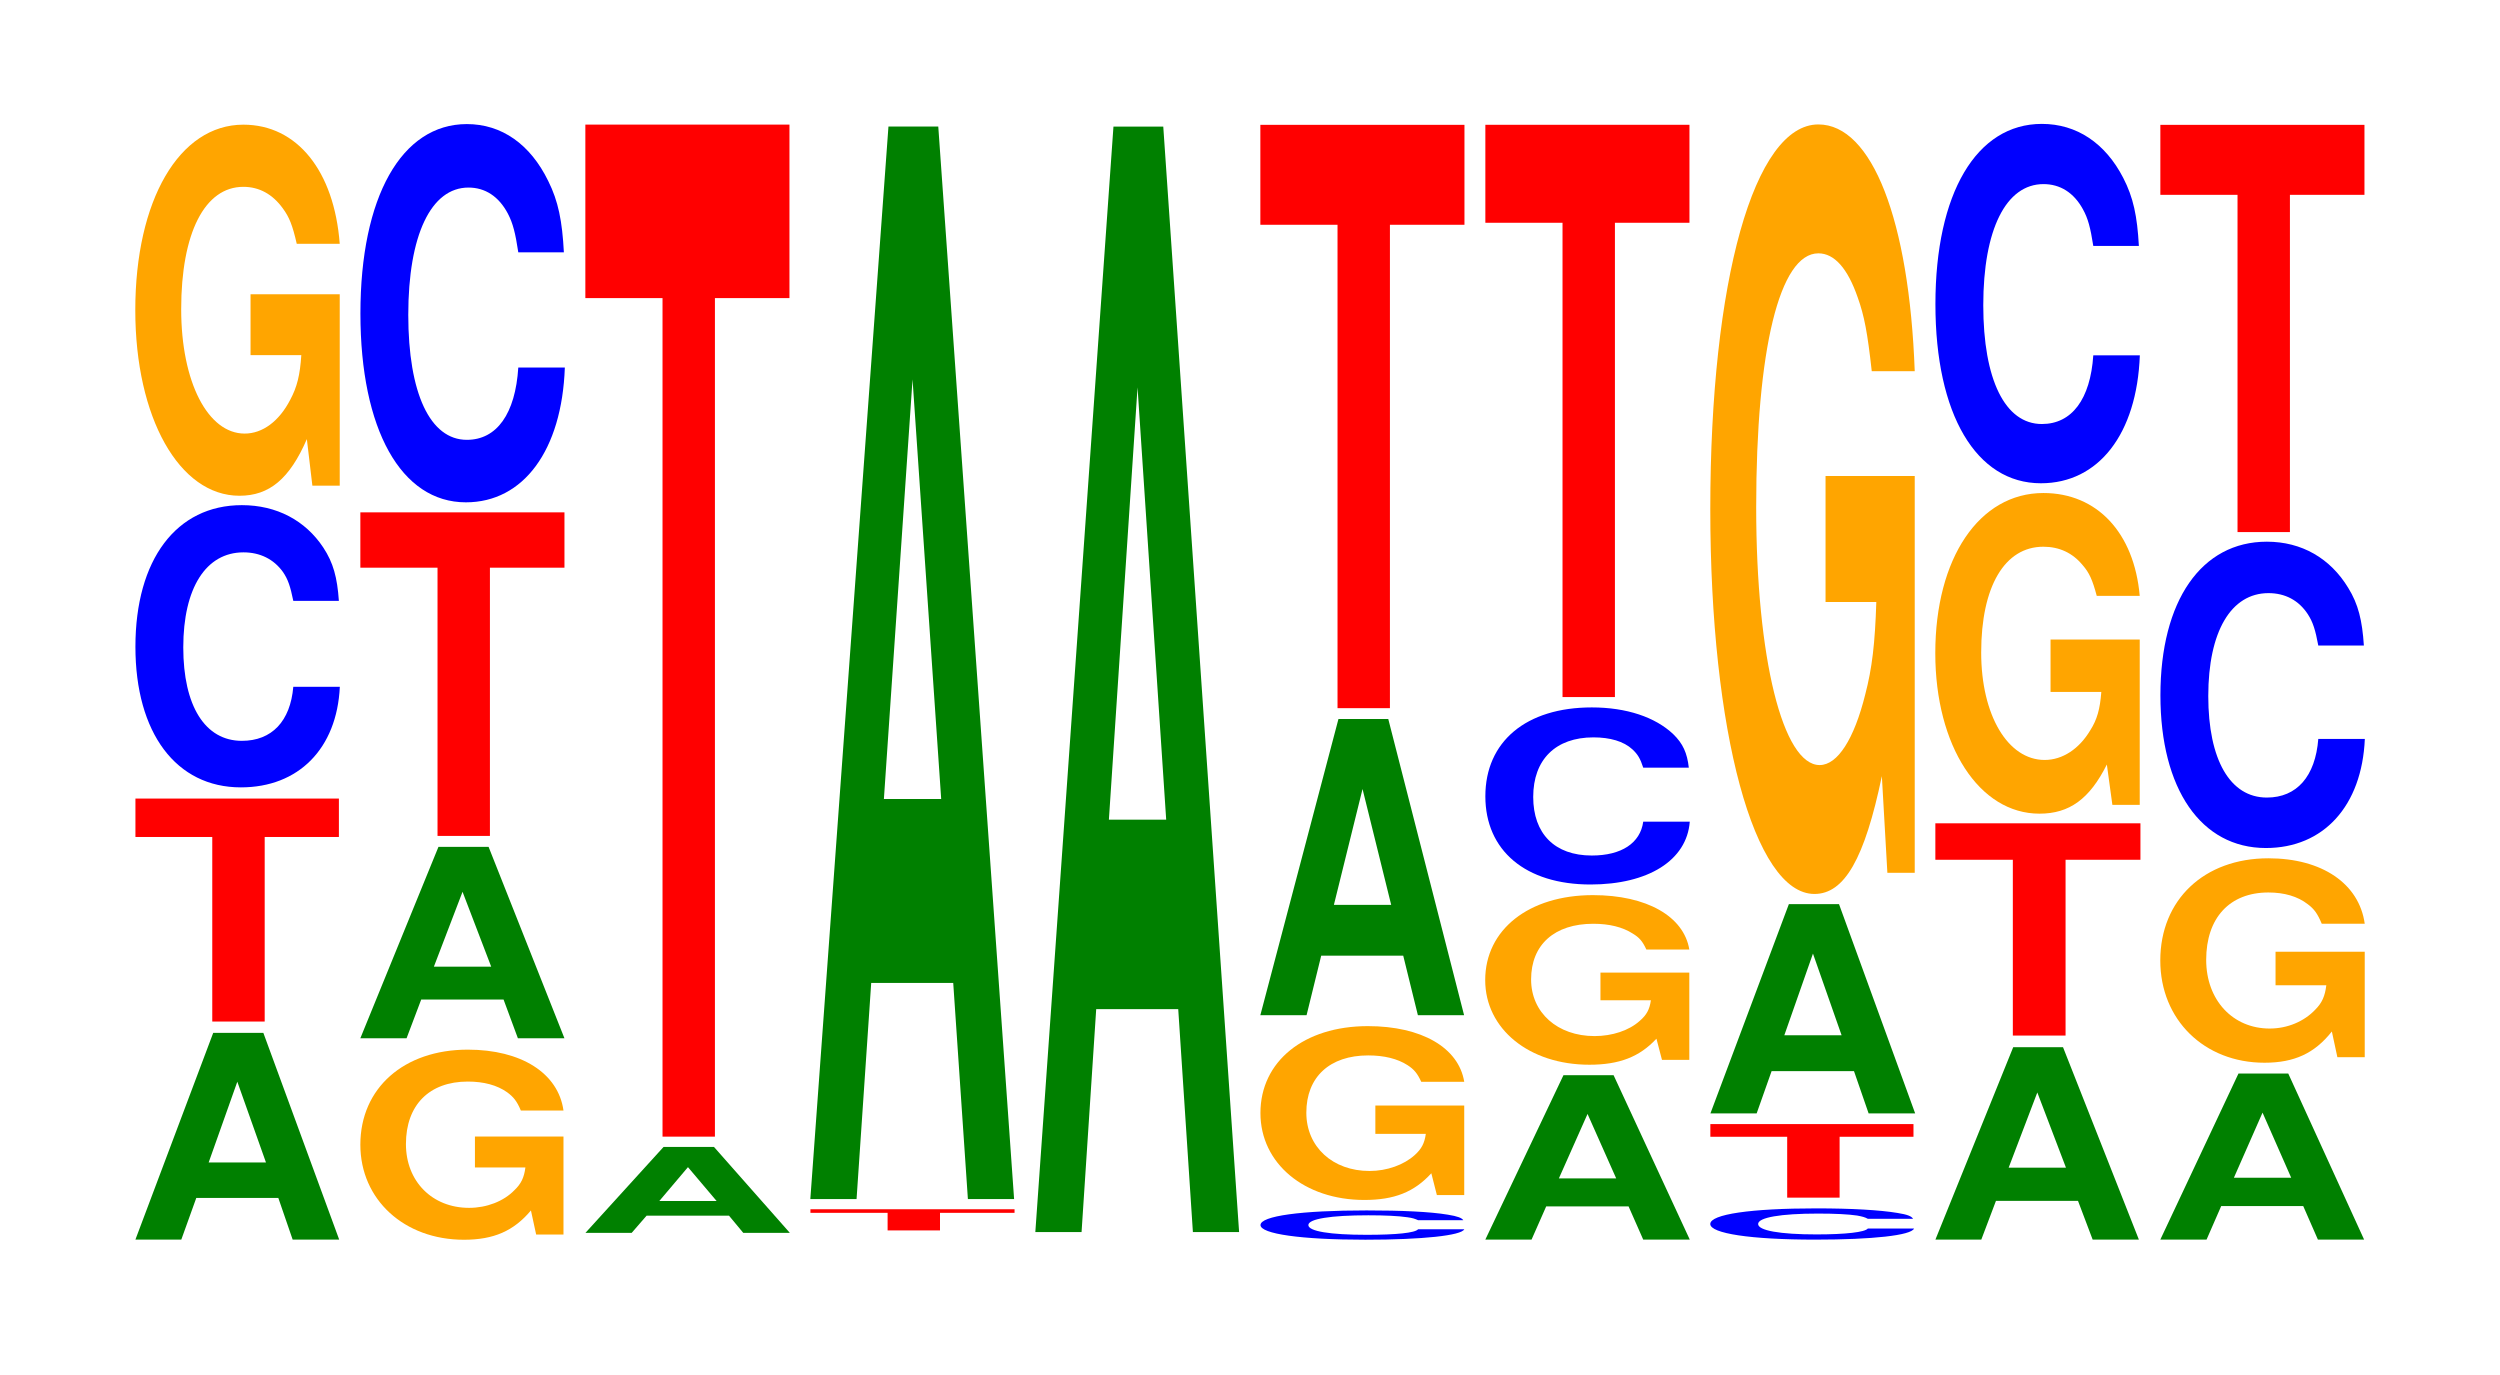 <?xml version="1.0" encoding="UTF-8"?>
<svg xmlns="http://www.w3.org/2000/svg" xmlns:xlink="http://www.w3.org/1999/xlink" width="120pt" height="66pt" viewBox="0 0 120 66" version="1.1">
<defs>
<g>
<symbol overflow="visible" id="glyph0-0">
<path style="stroke:none;" d="M 7.234 -2 L 7.922 0 L 10.156 0 L 6.516 -9.922 L 4.109 -9.922 L 0.375 0 L 2.578 0 L 3.297 -2 Z M 6.641 -3.703 L 3.891 -3.703 L 5.266 -7.578 Z M 6.641 -3.703 "/>
</symbol>
<symbol overflow="visible" id="glyph1-0">
<path style="stroke:none;" d="M 6.438 -8.859 L 10 -8.859 L 10 -10.703 L 0.234 -10.703 L 0.234 -8.859 L 3.922 -8.859 L 3.922 0 L 6.438 0 Z M 6.438 -8.859 "/>
</symbol>
<symbol overflow="visible" id="glyph2-0">
<path style="stroke:none;" d="M 10.438 -8.547 C 10.359 -9.672 10.172 -10.375 9.688 -11.109 C 8.828 -12.406 7.453 -13.141 5.781 -13.141 C 2.641 -13.141 0.672 -10.531 0.672 -6.344 C 0.672 -2.203 2.625 0.406 5.734 0.406 C 8.5 0.406 10.344 -1.453 10.484 -4.422 L 8.25 -4.422 C 8.109 -2.766 7.219 -1.828 5.781 -1.828 C 4.016 -1.828 2.969 -3.5 2.969 -6.312 C 2.969 -9.172 4.062 -10.875 5.859 -10.875 C 6.656 -10.875 7.312 -10.547 7.75 -9.938 C 8 -9.578 8.109 -9.234 8.25 -8.547 Z M 10.438 -8.547 "/>
</symbol>
<symbol overflow="visible" id="glyph3-0">
<path style="stroke:none;" d="M 10.422 -9.141 L 6.141 -9.141 L 6.141 -6.219 L 8.578 -6.219 C 8.516 -5.266 8.375 -4.688 8.047 -4.078 C 7.516 -3.047 6.719 -2.453 5.859 -2.453 C 4.094 -2.453 2.812 -4.922 2.812 -8.422 C 2.812 -12.078 3.938 -14.297 5.797 -14.297 C 6.562 -14.297 7.203 -13.938 7.688 -13.266 C 8 -12.844 8.156 -12.453 8.359 -11.562 L 10.422 -11.562 C 10.156 -15.062 8.375 -17.281 5.797 -17.281 C 2.719 -17.281 0.609 -13.656 0.609 -8.375 C 0.609 -3.219 2.719 0.531 5.609 0.531 C 7.047 0.531 8.016 -0.281 8.844 -2.188 L 9.109 0.047 L 10.422 0.047 Z M 10.422 -9.141 "/>
</symbol>
<symbol overflow="visible" id="glyph4-0">
<path style="stroke:none;" d="M 10.359 -4.672 L 6.109 -4.672 L 6.109 -3.188 L 8.531 -3.188 C 8.469 -2.703 8.328 -2.406 8 -2.094 C 7.484 -1.562 6.672 -1.25 5.828 -1.25 C 4.062 -1.25 2.797 -2.516 2.797 -4.312 C 2.797 -6.188 3.922 -7.312 5.766 -7.312 C 6.531 -7.312 7.172 -7.141 7.656 -6.797 C 7.953 -6.578 8.125 -6.375 8.312 -5.922 L 10.359 -5.922 C 10.109 -7.719 8.328 -8.844 5.766 -8.844 C 2.703 -8.844 0.609 -7 0.609 -4.281 C 0.609 -1.641 2.719 0.281 5.578 0.281 C 7.016 0.281 7.969 -0.141 8.797 -1.125 L 9.047 0.031 L 10.359 0.031 Z M 10.359 -4.672 "/>
</symbol>
<symbol overflow="visible" id="glyph5-0">
<path style="stroke:none;" d="M 7.25 -1.859 L 7.938 0 L 10.172 0 L 6.531 -9.188 L 4.125 -9.188 L 0.375 0 L 2.594 0 L 3.297 -1.859 Z M 6.656 -3.438 L 3.906 -3.438 L 5.281 -7.031 Z M 6.656 -3.438 "/>
</symbol>
<symbol overflow="visible" id="glyph6-0">
<path style="stroke:none;" d="M 6.453 -12.875 L 10.031 -12.875 L 10.031 -15.531 L 0.234 -15.531 L 0.234 -12.875 L 3.938 -12.875 L 3.938 0 L 6.453 0 Z M 6.453 -12.875 "/>
</symbol>
<symbol overflow="visible" id="glyph7-0">
<path style="stroke:none;" d="M 10.438 -11.453 C 10.359 -12.953 10.172 -13.906 9.688 -14.875 C 8.828 -16.641 7.453 -17.609 5.781 -17.609 C 2.641 -17.609 0.672 -14.109 0.672 -8.516 C 0.672 -2.953 2.625 0.547 5.734 0.547 C 8.5 0.547 10.344 -1.953 10.484 -5.922 L 8.25 -5.922 C 8.109 -3.703 7.219 -2.453 5.781 -2.453 C 4.016 -2.453 2.969 -4.688 2.969 -8.453 C 2.969 -12.281 4.062 -14.562 5.859 -14.562 C 6.656 -14.562 7.312 -14.141 7.75 -13.312 C 8 -12.828 8.109 -12.375 8.25 -11.453 Z M 10.438 -11.453 "/>
</symbol>
<symbol overflow="visible" id="glyph8-0">
<path style="stroke:none;" d="M 7.266 -0.828 L 7.953 0 L 10.188 0 L 6.547 -4.125 L 4.125 -4.125 L 0.375 0 L 2.594 0 L 3.312 -0.828 Z M 6.672 -1.531 L 3.922 -1.531 L 5.297 -3.156 Z M 6.672 -1.531 "/>
</symbol>
<symbol overflow="visible" id="glyph9-0">
<path style="stroke:none;" d="M 6.453 -40.25 L 10.031 -40.25 L 10.031 -48.578 L 0.234 -48.578 L 0.234 -40.25 L 3.938 -40.25 L 3.938 0 L 6.453 0 Z M 6.453 -40.25 "/>
</symbol>
<symbol overflow="visible" id="glyph10-0">
<path style="stroke:none;" d="M 6.453 -0.844 L 10.031 -0.844 L 10.031 -1.016 L 0.234 -1.016 L 0.234 -0.844 L 3.938 -0.844 L 3.938 0 L 6.453 0 Z M 6.453 -0.844 "/>
</symbol>
<symbol overflow="visible" id="glyph11-0">
<path style="stroke:none;" d="M 7.234 -10.375 L 7.938 0 L 10.156 0 L 6.516 -51.484 L 4.125 -51.484 L 0.375 0 L 2.594 0 L 3.297 -10.375 Z M 6.656 -19.203 L 3.906 -19.203 L 5.281 -39.344 Z M 6.656 -19.203 "/>
</symbol>
<symbol overflow="visible" id="glyph12-0">
<path style="stroke:none;" d="M 7.234 -10.703 L 7.938 0 L 10.156 0 L 6.516 -53.062 L 4.125 -53.062 L 0.375 0 L 2.594 0 L 3.297 -10.703 Z M 6.656 -19.797 L 3.906 -19.797 L 5.281 -40.547 Z M 6.656 -19.797 "/>
</symbol>
<symbol overflow="visible" id="glyph13-0">
<path style="stroke:none;" d="M 10.406 -0.891 C 10.328 -1 10.141 -1.078 9.656 -1.156 C 8.812 -1.297 7.438 -1.359 5.766 -1.359 C 2.625 -1.359 0.672 -1.094 0.672 -0.656 C 0.672 -0.234 2.609 0.047 5.703 0.047 C 8.469 0.047 10.312 -0.156 10.453 -0.453 L 8.234 -0.453 C 8.094 -0.281 7.188 -0.188 5.766 -0.188 C 4 -0.188 2.969 -0.359 2.969 -0.656 C 2.969 -0.953 4.047 -1.125 5.844 -1.125 C 6.641 -1.125 7.297 -1.094 7.719 -1.031 C 7.969 -1 8.094 -0.953 8.234 -0.891 Z M 10.406 -0.891 "/>
</symbol>
<symbol overflow="visible" id="glyph14-0">
<path style="stroke:none;" d="M 10.391 -4.281 L 6.125 -4.281 L 6.125 -2.922 L 8.547 -2.922 C 8.484 -2.469 8.344 -2.203 8.016 -1.906 C 7.5 -1.438 6.688 -1.141 5.844 -1.141 C 4.078 -1.141 2.812 -2.297 2.812 -3.938 C 2.812 -5.656 3.938 -6.688 5.781 -6.688 C 6.547 -6.688 7.188 -6.531 7.672 -6.219 C 7.984 -6.016 8.141 -5.828 8.328 -5.422 L 10.391 -5.422 C 10.125 -7.062 8.344 -8.094 5.766 -8.094 C 2.703 -8.094 0.609 -6.406 0.609 -3.922 C 0.609 -1.5 2.719 0.25 5.594 0.25 C 7.031 0.25 7.984 -0.125 8.812 -1.031 L 9.078 0.016 L 10.391 0.016 Z M 10.391 -4.281 "/>
</symbol>
<symbol overflow="visible" id="glyph15-0">
<path style="stroke:none;" d="M 7.234 -2.859 L 7.938 0 L 10.156 0 L 6.516 -14.219 L 4.125 -14.219 L 0.375 0 L 2.594 0 L 3.297 -2.859 Z M 6.656 -5.297 L 3.906 -5.297 L 5.281 -10.859 Z M 6.656 -5.297 "/>
</symbol>
<symbol overflow="visible" id="glyph16-0">
<path style="stroke:none;" d="M 6.453 -23.203 L 10.031 -23.203 L 10.031 -28 L 0.234 -28 L 0.234 -23.203 L 3.938 -23.203 L 3.938 0 L 6.453 0 Z M 6.453 -23.203 "/>
</symbol>
<symbol overflow="visible" id="glyph17-0">
<path style="stroke:none;" d="M 7.25 -1.594 L 7.953 0 L 10.188 0 L 6.531 -7.891 L 4.125 -7.891 L 0.375 0 L 2.594 0 L 3.297 -1.594 Z M 6.656 -2.938 L 3.906 -2.938 L 5.281 -6.031 Z M 6.656 -2.938 "/>
</symbol>
<symbol overflow="visible" id="glyph18-0">
<path style="stroke:none;" d="M 10.406 -4.172 L 6.141 -4.172 L 6.141 -2.844 L 8.562 -2.844 C 8.5 -2.406 8.359 -2.141 8.031 -1.859 C 7.516 -1.391 6.703 -1.125 5.859 -1.125 C 4.078 -1.125 2.812 -2.25 2.812 -3.844 C 2.812 -5.516 3.938 -6.516 5.797 -6.516 C 6.562 -6.516 7.203 -6.359 7.688 -6.047 C 8 -5.859 8.156 -5.688 8.344 -5.281 L 10.406 -5.281 C 10.141 -6.875 8.359 -7.891 5.781 -7.891 C 2.703 -7.891 0.609 -6.234 0.609 -3.812 C 0.609 -1.469 2.719 0.25 5.609 0.25 C 7.047 0.25 8.016 -0.125 8.828 -1 L 9.094 0.016 L 10.406 0.016 Z M 10.406 -4.172 "/>
</symbol>
<symbol overflow="visible" id="glyph19-0">
<path style="stroke:none;" d="M 10.438 -5.359 C 10.359 -6.062 10.156 -6.516 9.688 -6.969 C 8.828 -7.781 7.453 -8.25 5.781 -8.25 C 2.625 -8.25 0.672 -6.609 0.672 -3.984 C 0.672 -1.375 2.609 0.25 5.719 0.25 C 8.484 0.25 10.344 -0.906 10.484 -2.766 L 8.25 -2.766 C 8.109 -1.734 7.203 -1.141 5.781 -1.141 C 4 -1.141 2.969 -2.188 2.969 -3.953 C 2.969 -5.75 4.047 -6.812 5.859 -6.812 C 6.656 -6.812 7.312 -6.625 7.734 -6.234 C 7.984 -6 8.109 -5.797 8.25 -5.359 Z M 10.438 -5.359 "/>
</symbol>
<symbol overflow="visible" id="glyph20-0">
<path style="stroke:none;" d="M 6.453 -22.766 L 10.031 -22.766 L 10.031 -27.469 L 0.234 -27.469 L 0.234 -22.766 L 3.938 -22.766 L 3.938 0 L 6.453 0 Z M 6.453 -22.766 "/>
</symbol>
<symbol overflow="visible" id="glyph21-0">
<path style="stroke:none;" d="M 10.406 -0.953 C 10.328 -1.078 10.141 -1.156 9.656 -1.234 C 8.812 -1.375 7.438 -1.453 5.766 -1.453 C 2.625 -1.453 0.672 -1.172 0.672 -0.703 C 0.672 -0.25 2.609 0.047 5.703 0.047 C 8.469 0.047 10.312 -0.156 10.453 -0.484 L 8.234 -0.484 C 8.094 -0.312 7.188 -0.203 5.766 -0.203 C 4 -0.203 2.969 -0.391 2.969 -0.703 C 2.969 -1.016 4.047 -1.203 5.844 -1.203 C 6.641 -1.203 7.297 -1.172 7.719 -1.109 C 7.969 -1.062 8.094 -1.031 8.234 -0.953 Z M 10.406 -0.953 "/>
</symbol>
<symbol overflow="visible" id="glyph22-0">
<path style="stroke:none;" d="M 6.438 -2.922 L 9.984 -2.922 L 9.984 -3.531 L 0.234 -3.531 L 0.234 -2.922 L 3.922 -2.922 L 3.922 0 L 6.438 0 Z M 6.438 -2.922 "/>
</symbol>
<symbol overflow="visible" id="glyph23-0">
<path style="stroke:none;" d="M 7.266 -2.031 L 7.969 0 L 10.203 0 L 6.547 -10.047 L 4.141 -10.047 L 0.375 0 L 2.594 0 L 3.312 -2.031 Z M 6.672 -3.75 L 3.922 -3.75 L 5.297 -7.672 Z M 6.672 -3.75 "/>
</symbol>
<symbol overflow="visible" id="glyph24-0">
<path style="stroke:none;" d="M 10.422 -18.953 L 6.141 -18.953 L 6.141 -12.906 L 8.578 -12.906 C 8.516 -10.922 8.375 -9.719 8.047 -8.469 C 7.516 -6.328 6.719 -5.078 5.859 -5.078 C 4.094 -5.078 2.812 -10.203 2.812 -17.453 C 2.812 -25.047 3.938 -29.641 5.797 -29.641 C 6.562 -29.641 7.203 -28.922 7.688 -27.516 C 8 -26.641 8.156 -25.828 8.359 -23.984 L 10.422 -23.984 C 10.156 -31.234 8.375 -35.828 5.797 -35.828 C 2.719 -35.828 0.609 -28.344 0.609 -17.359 C 0.609 -6.672 2.719 1.109 5.609 1.109 C 7.047 1.109 8.016 -0.578 8.844 -4.547 L 9.109 0.094 L 10.422 0.094 Z M 10.422 -18.953 "/>
</symbol>
<symbol overflow="visible" id="glyph25-0">
<path style="stroke:none;" d="M 7.219 -1.859 L 7.922 0 L 10.141 0 L 6.5 -9.234 L 4.109 -9.234 L 0.375 0 L 2.578 0 L 3.281 -1.859 Z M 6.641 -3.453 L 3.891 -3.453 L 5.266 -7.062 Z M 6.641 -3.453 "/>
</symbol>
<symbol overflow="visible" id="glyph26-0">
<path style="stroke:none;" d="M 6.484 -8.438 L 10.078 -8.438 L 10.078 -10.188 L 0.234 -10.188 L 0.234 -8.438 L 3.953 -8.438 L 3.953 0 L 6.484 0 Z M 6.484 -8.438 "/>
</symbol>
<symbol overflow="visible" id="glyph27-0">
<path style="stroke:none;" d="M 10.422 -7.891 L 6.141 -7.891 L 6.141 -5.375 L 8.578 -5.375 C 8.516 -4.547 8.375 -4.047 8.047 -3.531 C 7.516 -2.641 6.719 -2.109 5.859 -2.109 C 4.094 -2.109 2.812 -4.25 2.812 -7.266 C 2.812 -10.438 3.938 -12.344 5.797 -12.344 C 6.562 -12.344 7.203 -12.047 7.688 -11.453 C 8 -11.094 8.156 -10.75 8.359 -9.984 L 10.422 -9.984 C 10.156 -13.016 8.375 -14.922 5.797 -14.922 C 2.719 -14.922 0.609 -11.797 0.609 -7.234 C 0.609 -2.781 2.719 0.469 5.609 0.469 C 7.047 0.469 8.016 -0.234 8.844 -1.891 L 9.109 0.047 L 10.422 0.047 Z M 10.422 -7.891 "/>
</symbol>
<symbol overflow="visible" id="glyph28-0">
<path style="stroke:none;" d="M 10.438 -10.875 C 10.359 -12.312 10.172 -13.203 9.688 -14.141 C 8.828 -15.812 7.453 -16.734 5.781 -16.734 C 2.641 -16.734 0.672 -13.406 0.672 -8.078 C 0.672 -2.797 2.625 0.516 5.734 0.516 C 8.5 0.516 10.344 -1.844 10.484 -5.625 L 8.25 -5.625 C 8.109 -3.516 7.219 -2.328 5.781 -2.328 C 4.016 -2.328 2.969 -4.453 2.969 -8.031 C 2.969 -11.672 4.062 -13.844 5.859 -13.844 C 6.656 -13.844 7.312 -13.438 7.75 -12.641 C 8 -12.188 8.109 -11.766 8.25 -10.875 Z M 10.438 -10.875 "/>
</symbol>
<symbol overflow="visible" id="glyph29-0">
<path style="stroke:none;" d="M 7.234 -1.609 L 7.938 0 L 10.156 0 L 6.516 -7.969 L 4.125 -7.969 L 0.375 0 L 2.594 0 L 3.297 -1.609 Z M 6.656 -2.969 L 3.906 -2.969 L 5.281 -6.094 Z M 6.656 -2.969 "/>
</symbol>
<symbol overflow="visible" id="glyph30-0">
<path style="stroke:none;" d="M 10.422 -5.031 L 6.141 -5.031 L 6.141 -3.422 L 8.578 -3.422 C 8.516 -2.906 8.375 -2.578 8.047 -2.25 C 7.516 -1.688 6.719 -1.344 5.859 -1.344 C 4.094 -1.344 2.812 -2.703 2.812 -4.641 C 2.812 -6.656 3.938 -7.875 5.797 -7.875 C 6.562 -7.875 7.203 -7.688 7.688 -7.312 C 8 -7.078 8.156 -6.859 8.359 -6.375 L 10.422 -6.375 C 10.156 -8.297 8.375 -9.516 5.797 -9.516 C 2.719 -9.516 0.609 -7.531 0.609 -4.609 C 0.609 -1.766 2.719 0.297 5.609 0.297 C 7.047 0.297 8.016 -0.156 8.844 -1.203 L 9.109 0.031 L 10.422 0.031 Z M 10.422 -5.031 "/>
</symbol>
<symbol overflow="visible" id="glyph31-0">
<path style="stroke:none;" d="M 10.438 -9.281 C 10.359 -10.484 10.172 -11.266 9.688 -12.047 C 8.828 -13.469 7.453 -14.266 5.781 -14.266 C 2.641 -14.266 0.672 -11.438 0.672 -6.891 C 0.672 -2.391 2.625 0.438 5.734 0.438 C 8.5 0.438 10.344 -1.578 10.484 -4.797 L 8.25 -4.797 C 8.109 -3 7.219 -1.984 5.781 -1.984 C 4.016 -1.984 2.969 -3.797 2.969 -6.859 C 2.969 -9.953 4.062 -11.797 5.859 -11.797 C 6.656 -11.797 7.312 -11.453 7.75 -10.781 C 8 -10.391 8.109 -10.031 8.25 -9.281 Z M 10.438 -9.281 "/>
</symbol>
<symbol overflow="visible" id="glyph32-0">
<path style="stroke:none;" d="M 6.453 -16.188 L 10.031 -16.188 L 10.031 -19.547 L 0.234 -19.547 L 0.234 -16.188 L 3.938 -16.188 L 3.938 0 L 6.453 0 Z M 6.453 -16.188 "/>
</symbol>
</g>
</defs>
<g id="surface1">
<g style="fill:rgb(0%,50.194%,0%);fill-opacity:1;">
  <use xlink:href="#glyph0-0" x="6.125" y="59.5"/>
</g>
<g style="fill:rgb(100%,0%,0%);fill-opacity:1;">
  <use xlink:href="#glyph1-0" x="6.267" y="49.034"/>
</g>
<g style="fill:rgb(0%,0%,100%);fill-opacity:1;">
  <use xlink:href="#glyph2-0" x="5.828" y="37.388"/>
</g>
<g style="fill:rgb(100%,64.647%,0%);fill-opacity:1;">
  <use xlink:href="#glyph3-0" x="5.885" y="23.265"/>
</g>
<g style="fill:rgb(100%,64.647%,0%);fill-opacity:1;">
  <use xlink:href="#glyph4-0" x="16.688" y="59.227"/>
</g>
<g style="fill:rgb(0%,50.194%,0%);fill-opacity:1;">
  <use xlink:href="#glyph5-0" x="16.921" y="49.837"/>
</g>
<g style="fill:rgb(100%,0%,0%);fill-opacity:1;">
  <use xlink:href="#glyph6-0" x="17.063" y="40.124"/>
</g>
<g style="fill:rgb(0%,0%,100%);fill-opacity:1;">
  <use xlink:href="#glyph7-0" x="16.628" y="23.565"/>
</g>
<g style="fill:rgb(0%,50.194%,0%);fill-opacity:1;">
  <use xlink:href="#glyph8-0" x="27.725" y="59.179"/>
</g>
<g style="fill:rgb(100%,0%,0%);fill-opacity:1;">
  <use xlink:href="#glyph9-0" x="27.863" y="54.559"/>
</g>
<g style="fill:rgb(100%,0%,0%);fill-opacity:1;">
  <use xlink:href="#glyph10-0" x="38.667" y="59.06"/>
</g>
<g style="fill:rgb(0%,50.194%,0%);fill-opacity:1;">
  <use xlink:href="#glyph11-0" x="38.521" y="57.556"/>
</g>
<g style="fill:rgb(0%,50.194%,0%);fill-opacity:1;">
  <use xlink:href="#glyph12-0" x="49.321" y="59.14"/>
</g>
<g style="fill:rgb(0%,0%,100%);fill-opacity:1;">
  <use xlink:href="#glyph13-0" x="59.832" y="59.459"/>
</g>
<g style="fill:rgb(100%,64.647%,0%);fill-opacity:1;">
  <use xlink:href="#glyph14-0" x="59.892" y="57.348"/>
</g>
<g style="fill:rgb(0%,50.194%,0%);fill-opacity:1;">
  <use xlink:href="#glyph15-0" x="60.121" y="48.731"/>
</g>
<g style="fill:rgb(100%,0%,0%);fill-opacity:1;">
  <use xlink:href="#glyph16-0" x="60.263" y="33.992"/>
</g>
<g style="fill:rgb(0%,50.194%,0%);fill-opacity:1;">
  <use xlink:href="#glyph17-0" x="70.921" y="59.5"/>
</g>
<g style="fill:rgb(100%,64.647%,0%);fill-opacity:1;">
  <use xlink:href="#glyph18-0" x="70.681" y="50.857"/>
</g>
<g style="fill:rgb(0%,0%,100%);fill-opacity:1;">
  <use xlink:href="#glyph19-0" x="70.625" y="42.206"/>
</g>
<g style="fill:rgb(100%,0%,0%);fill-opacity:1;">
  <use xlink:href="#glyph20-0" x="71.063" y="33.459"/>
</g>
<g style="fill:rgb(0%,0%,100%);fill-opacity:1;">
  <use xlink:href="#glyph21-0" x="81.421" y="59.455"/>
</g>
<g style="fill:rgb(100%,0%,0%);fill-opacity:1;">
  <use xlink:href="#glyph22-0" x="81.863" y="57.487"/>
</g>
<g style="fill:rgb(0%,50.194%,0%);fill-opacity:1;">
  <use xlink:href="#glyph23-0" x="81.725" y="53.444"/>
</g>
<g style="fill:rgb(100%,64.647%,0%);fill-opacity:1;">
  <use xlink:href="#glyph24-0" x="81.485" y="41.801"/>
</g>
<g style="fill:rgb(0%,50.194%,0%);fill-opacity:1;">
  <use xlink:href="#glyph25-0" x="92.525" y="59.5"/>
</g>
<g style="fill:rgb(100%,0%,0%);fill-opacity:1;">
  <use xlink:href="#glyph26-0" x="92.663" y="49.707"/>
</g>
<g style="fill:rgb(100%,64.647%,0%);fill-opacity:1;">
  <use xlink:href="#glyph27-0" x="92.285" y="38.587"/>
</g>
<g style="fill:rgb(0%,0%,100%);fill-opacity:1;">
  <use xlink:href="#glyph28-0" x="92.228" y="22.681"/>
</g>
<g style="fill:rgb(0%,50.194%,0%);fill-opacity:1;">
  <use xlink:href="#glyph29-0" x="103.321" y="59.5"/>
</g>
<g style="fill:rgb(100%,64.647%,0%);fill-opacity:1;">
  <use xlink:href="#glyph30-0" x="103.085" y="50.714"/>
</g>
<g style="fill:rgb(0%,0%,100%);fill-opacity:1;">
  <use xlink:href="#glyph31-0" x="103.028" y="40.267"/>
</g>
<g style="fill:rgb(100%,0%,0%);fill-opacity:1;">
  <use xlink:href="#glyph32-0" x="103.463" y="25.54"/>
</g>
</g>
</svg>
